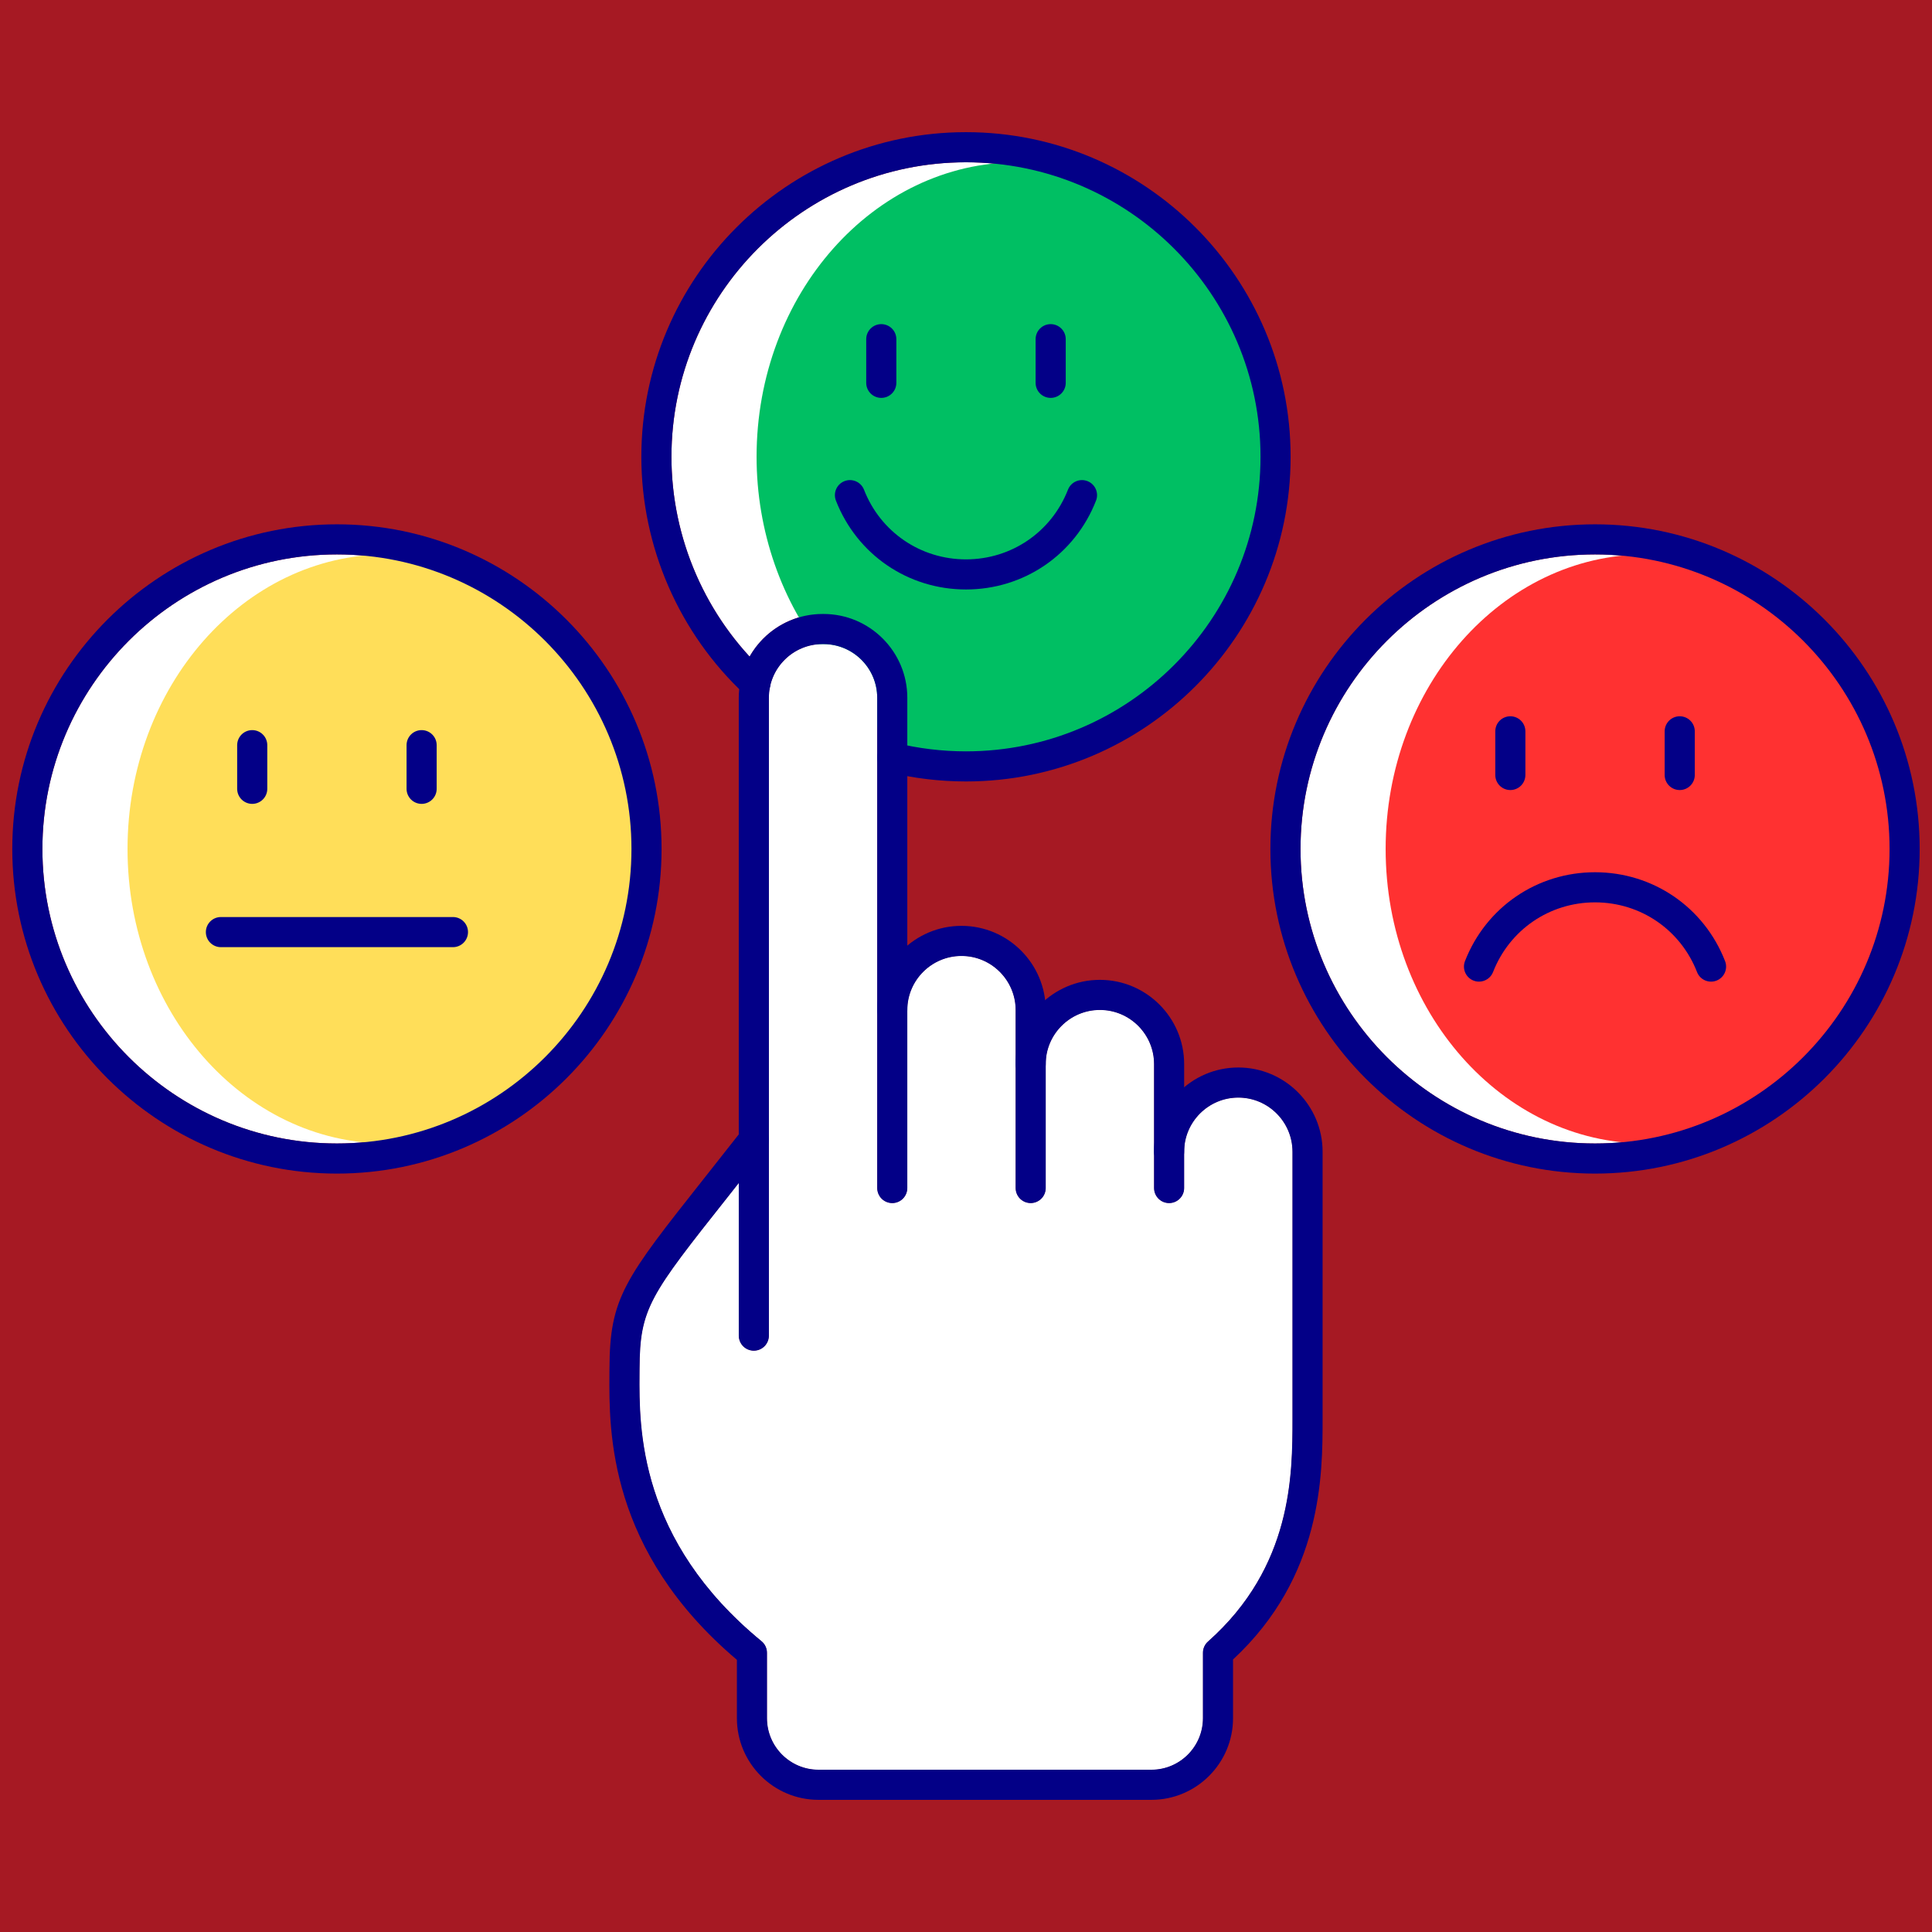 <svg xmlns="http://www.w3.org/2000/svg" xmlns:xlink="http://www.w3.org/1999/xlink" width="500" zoomAndPan="magnify" viewBox="0 0 375 375" height="500" preserveAspectRatio="xMidYMid meet" version="1.0"><defs><clipPath id="e9172a045b"><path d="M 204 112.5 L 337.312 112.5 L 337.312 262.5 L 204 262.5 Z M 204 112.5 " clip-rule="nonzero"/></clipPath><clipPath id="7cdcfcc4e5"><path d="M 118.227 207.125 L 256.781 207.125 L 256.781 349.348 L 118.227 349.348 Z M 118.227 207.125 " clip-rule="nonzero"/></clipPath><clipPath id="d11dcd5e57"><path d="M 246.57 101.699 L 372.609 101.699 L 372.609 227.859 L 246.57 227.859 Z M 246.57 101.699 " clip-rule="nonzero"/></clipPath><clipPath id="6ce7a7f9e0"><path d="M 124 25.652 L 251 25.652 L 251 152 L 124 152 Z M 124 25.652 " clip-rule="nonzero"/></clipPath><clipPath id="72b4aa3224"><path d="M 2.266 101 L 129 101 L 129 228 L 2.266 228 Z M 2.266 101 " clip-rule="nonzero"/></clipPath></defs><rect x="-37.5" width="450" fill="#ffffff" y="-37.5" height="450" fill-opacity="1"/><rect x="-37.5" width="450" fill="#a61923" y="-37.5" height="450" fill-opacity="1"/><path fill="#a61923" d="M 277.215 193.777 C 276.766 193.777 276.332 193.598 276.016 193.277 C 272.008 189.27 268.012 186.801 264.484 184.621 C 258.75 181.078 253.801 178.016 253.801 170.359 C 253.801 163.438 259.434 157.805 266.355 157.805 C 271.699 157.805 274.777 160.254 277.215 164.148 C 279.656 160.254 282.734 157.805 288.074 157.805 C 295 157.805 300.633 163.438 300.633 170.359 C 300.633 178.016 295.68 181.078 289.945 184.621 C 286.422 186.801 282.422 189.27 278.414 193.277 C 278.098 193.598 277.664 193.777 277.215 193.777 Z M 266.355 161.195 C 261.305 161.195 257.191 165.309 257.191 170.359 C 257.191 176.125 260.609 178.238 266.27 181.734 C 269.445 183.695 273.324 186.094 277.215 189.723 C 281.109 186.094 284.988 183.695 288.164 181.734 C 293.824 178.238 297.238 176.125 297.238 170.359 C 297.238 165.309 293.129 161.195 288.074 161.195 C 283.785 161.195 281.43 163.016 278.734 168.402 C 278.445 168.977 277.859 169.34 277.215 169.34 C 276.574 169.34 275.984 168.977 275.699 168.402 C 273.004 163.016 270.645 161.195 266.355 161.195 Z M 266.355 161.195 " fill-opacity="1" fill-rule="nonzero"/><g clip-path="url(#e9172a045b)"><path fill="#a61923" d="M 300.008 262.512 L 255.746 262.512 C 250.027 262.512 245.375 257.859 245.375 252.141 L 245.375 239.867 L 230.309 239.867 C 225.805 239.867 222.141 236.203 222.141 231.703 L 222.141 206.93 L 212.633 206.93 C 209.586 206.93 206.223 205.094 204.801 202.664 C 203.887 201.098 203.844 199.418 204.684 197.93 L 217.082 175.961 C 217.023 174.844 216.992 173.785 216.992 172.734 C 216.992 139.527 244.008 112.516 277.215 112.516 C 310.422 112.516 337.438 139.527 337.438 172.734 C 337.438 193.082 327.34 211.801 310.379 223.004 L 310.379 252.141 C 310.379 257.859 305.727 262.512 300.008 262.512 Z M 277.215 115.906 C 245.879 115.906 220.387 141.398 220.387 172.734 C 220.387 173.871 220.426 175.023 220.5 176.258 C 220.52 176.582 220.445 176.91 220.285 177.195 L 207.641 199.598 C 207.48 199.879 207.344 200.289 207.73 200.949 C 208.535 202.328 210.824 203.535 212.633 203.535 L 223.836 203.535 C 224.773 203.535 225.535 204.293 225.535 205.23 L 225.535 231.699 C 225.535 234.332 227.676 236.473 230.309 236.473 L 247.07 236.473 C 248.008 236.473 248.766 237.234 248.766 238.172 L 248.766 252.141 C 248.766 255.988 251.898 259.121 255.746 259.121 L 300.008 259.121 C 303.855 259.121 306.988 255.988 306.988 252.141 L 306.988 222.082 C 306.988 221.504 307.281 220.965 307.77 220.652 C 324.223 210.141 334.043 192.227 334.043 172.734 C 334.043 141.398 308.551 115.906 277.215 115.906 Z M 277.215 115.906 " fill-opacity="1" fill-rule="nonzero"/></g><path fill="#a61923" d="M 277.215 214.871 C 253.984 214.871 235.082 195.969 235.082 172.734 C 235.082 149.5 253.984 130.602 277.215 130.602 C 300.449 130.602 319.352 149.5 319.352 172.734 C 319.352 195.969 300.449 214.871 277.215 214.871 Z M 277.215 133.992 C 255.855 133.992 238.477 151.375 238.477 172.734 C 238.477 194.098 255.855 211.477 277.215 211.477 C 298.578 211.477 315.957 194.098 315.957 172.734 C 315.957 151.375 298.578 133.992 277.215 133.992 Z M 277.215 133.992 " fill-opacity="1" fill-rule="nonzero"/><path fill="#a61923" d="M 277.215 205.176 C 259.328 205.176 244.773 190.621 244.773 172.734 C 244.773 154.848 259.328 140.293 277.215 140.293 C 295.105 140.293 309.656 154.848 309.656 172.734 C 309.656 190.621 295.105 205.176 277.215 205.176 Z M 277.215 143.688 C 261.199 143.688 248.168 156.719 248.168 172.734 C 248.168 188.75 261.199 201.781 277.215 201.781 C 293.23 201.781 306.262 188.75 306.262 172.734 C 306.262 156.719 293.23 143.688 277.215 143.688 Z M 277.215 143.688 " fill-opacity="1" fill-rule="nonzero"/><path fill="#ffffff" d="M 309.594 107.613 C 278.074 107.613 252.43 133.258 252.43 164.781 C 252.43 196.305 278.074 221.949 309.594 221.949 C 341.117 221.949 366.762 196.305 366.762 164.781 C 366.762 133.258 341.117 107.613 309.594 107.613 " fill-opacity="1" fill-rule="nonzero"/><path fill="#ffffff" d="M 187.496 145.832 C 219.02 145.832 244.664 120.188 244.664 88.664 C 244.664 57.141 219.02 31.496 187.496 31.496 C 155.973 31.496 130.328 57.141 130.328 88.664 C 130.328 103.035 135.812 116.938 145.5 127.449 C 148.297 122.512 153.594 119.172 159.66 119.172 L 159.844 119.172 C 168.812 119.172 176.109 126.469 176.109 135.438 L 176.109 144.695 C 179.84 145.445 183.66 145.832 187.496 145.832 " fill-opacity="1" fill-rule="nonzero"/><path fill="#ffffff" d="M 240.355 213.047 C 234.562 213.047 229.848 217.762 229.848 223.559 L 229.848 230.598 C 229.848 232.211 228.535 233.52 226.922 233.52 C 225.309 233.52 224 232.211 224 230.598 L 224 206.543 C 224 200.746 219.285 196.031 213.488 196.031 C 207.691 196.031 202.977 200.746 202.977 206.543 L 202.977 230.598 C 202.977 232.211 201.668 233.52 200.055 233.52 C 198.441 233.52 197.133 232.211 197.133 230.598 L 197.133 196.066 C 197.133 190.27 192.418 185.555 186.621 185.555 C 180.824 185.555 176.109 190.27 176.109 196.066 L 176.109 230.598 C 176.109 232.211 174.801 233.52 173.188 233.52 C 171.57 233.52 170.266 232.211 170.266 230.598 L 170.266 147.047 C 170.262 146.992 170.262 146.938 170.266 146.883 L 170.266 135.438 C 170.266 129.691 165.59 125.02 159.844 125.02 L 159.66 125.02 C 153.914 125.02 149.242 129.691 149.242 135.438 L 149.242 259.25 C 149.242 260.863 147.934 262.172 146.316 262.172 C 144.703 262.172 143.395 260.863 143.395 259.25 L 143.395 229.629 C 142.691 230.523 142 231.395 141.344 232.227 C 126.141 251.43 124.191 253.898 124.141 265.645 L 124.133 266.719 C 124.062 277.168 123.906 298.906 147.809 318.547 C 148.484 319.102 148.875 319.93 148.875 320.805 L 148.875 333.504 C 148.875 339.016 153.359 343.5 158.875 343.5 L 223.488 343.5 C 229 343.5 233.488 339.016 233.488 333.504 L 233.488 320.805 C 233.488 319.969 233.844 319.172 234.469 318.617 C 250.867 304.086 250.867 286.141 250.867 275.418 L 250.867 223.559 C 250.867 217.762 246.152 213.047 240.355 213.047 " fill-opacity="1" fill-rule="nonzero"/><path fill="#ffffff" d="M 122.566 164.781 C 122.566 133.262 96.918 107.613 65.395 107.613 C 33.875 107.613 8.23 133.262 8.23 164.781 C 8.23 196.305 33.875 221.949 65.395 221.949 C 96.918 221.949 122.566 196.305 122.566 164.781 " fill-opacity="1" fill-rule="nonzero"/><path fill="#ff3131" d="M 319.445 221.949 C 291.602 221.949 268.953 196.305 268.953 164.781 C 268.953 133.262 291.602 107.613 319.445 107.613 C 347.289 107.613 369.941 133.262 369.941 164.781 C 369.941 196.305 347.289 221.949 319.445 221.949 " fill-opacity="1" fill-rule="nonzero"/><path fill="#00bf63" d="M 146.852 88.664 C 146.852 57.141 169.59 31.496 197.543 31.496 C 225.488 31.496 248.227 57.141 248.227 88.664 C 248.227 120.188 222.746 149.168 194.797 149.168 C 191.395 149.168 183.516 149.965 177.941 148.105 C 177.941 148.105 169.848 143.062 160.305 127.449 C 151.715 116.938 146.852 103.035 146.852 88.664 " fill-opacity="1" fill-rule="nonzero"/><path fill="#ffffff" d="M 186.621 185.555 C 192.418 185.555 197.133 190.27 197.133 196.066 L 197.133 230.598 C 197.133 232.211 198.441 233.52 200.055 233.52 C 201.668 233.52 202.977 232.211 202.977 230.598 L 202.977 206.543 C 202.977 200.746 207.691 196.031 213.488 196.031 C 219.285 196.031 224 200.746 224 206.543 L 224 230.598 C 224 232.211 225.309 233.52 226.922 233.52 C 228.535 233.52 229.848 232.211 229.848 230.598 L 229.848 223.559 C 229.848 217.762 234.562 213.047 240.355 213.047 C 246.152 213.047 250.867 217.762 250.867 223.559 L 250.867 275.418 C 250.867 286.141 250.867 304.086 234.469 318.617 C 233.844 319.172 233.488 319.969 233.488 320.805 L 233.488 333.504 C 233.488 339.016 229 343.5 223.488 343.5 L 158.875 343.5 C 153.359 343.5 148.875 339.016 148.875 333.504 L 148.875 320.805 C 148.875 319.93 148.484 319.102 147.809 318.547 C 123.906 298.906 124.062 277.168 124.133 266.719 L 124.141 265.645 C 124.191 253.898 126.141 251.43 141.344 232.227 C 142 231.395 142.691 230.523 143.395 229.629 L 143.395 259.25 C 143.395 260.863 144.703 262.172 146.316 262.172 C 147.934 262.172 149.242 260.863 149.242 259.25 L 149.242 135.438 C 149.242 129.691 153.914 125.02 159.66 125.02 L 159.844 125.02 C 165.59 125.02 170.266 129.691 170.266 135.438 L 170.266 146.883 C 170.262 146.938 170.262 146.992 170.266 147.047 L 170.266 230.598 C 170.266 232.211 171.57 233.52 173.188 233.52 C 174.801 233.52 176.109 232.211 176.109 230.598 L 176.109 196.066 C 176.109 190.27 180.824 185.555 186.621 185.555 " fill-opacity="1" fill-rule="nonzero"/><path fill="#ffde59" d="M 24.754 164.781 C 24.754 133.262 47.32 107.613 75.059 107.613 C 102.797 107.613 125.363 133.262 125.363 164.781 C 125.363 196.305 102.797 221.949 75.059 221.949 C 47.32 221.949 24.754 196.305 24.754 164.781 " fill-opacity="1" fill-rule="nonzero"/><path fill="#030087" d="M 200.055 233.52 C 198.441 233.52 197.133 232.211 197.133 230.598 L 197.133 196.066 C 197.133 190.27 192.418 185.555 186.621 185.555 C 180.824 185.555 176.109 190.27 176.109 196.066 C 176.109 197.68 174.801 198.988 173.188 198.988 C 171.57 198.988 170.266 197.68 170.266 196.066 C 170.266 187.043 177.602 179.707 186.621 179.707 C 195.641 179.707 202.977 187.043 202.977 196.066 L 202.977 230.598 C 202.977 232.211 201.668 233.52 200.055 233.52 " fill-opacity="1" fill-rule="nonzero"/><path fill="#030087" d="M 226.922 233.523 C 225.309 233.523 224 232.211 224 230.598 L 224 206.543 C 224 200.75 219.285 196.035 213.488 196.035 C 207.691 196.035 202.977 200.75 202.977 206.543 C 202.977 208.16 201.668 209.465 200.055 209.465 C 198.441 209.465 197.133 208.16 197.133 206.543 C 197.133 197.523 204.469 190.188 213.488 190.188 C 222.504 190.188 229.844 197.523 229.844 206.543 L 229.844 230.598 C 229.844 232.211 228.535 233.523 226.922 233.523 " fill-opacity="1" fill-rule="nonzero"/><path fill="#030087" d="M 146.316 262.172 C 144.703 262.172 143.395 260.863 143.395 259.25 L 143.395 135.438 C 143.395 126.469 150.691 119.172 159.66 119.172 L 159.844 119.172 C 168.812 119.172 176.109 126.469 176.109 135.438 L 176.109 230.598 C 176.109 232.211 174.801 233.523 173.188 233.523 C 171.57 233.523 170.266 232.211 170.266 230.598 L 170.266 135.438 C 170.266 129.691 165.59 125.02 159.844 125.02 L 159.66 125.02 C 153.914 125.02 149.242 129.691 149.242 135.438 L 149.242 259.25 C 149.242 260.863 147.934 262.172 146.316 262.172 " fill-opacity="1" fill-rule="nonzero"/><g clip-path="url(#7cdcfcc4e5)"><path fill="#030087" d="M 223.488 349.348 L 158.871 349.348 C 150.137 349.348 143.031 342.238 143.031 333.504 L 143.031 322.172 C 118.047 301 118.211 277.871 118.289 266.676 L 118.297 265.621 C 118.352 251.855 121.164 248.305 136.758 228.598 C 138.914 225.875 141.324 222.832 144.02 219.391 C 145.012 218.121 146.848 217.898 148.121 218.895 C 149.391 219.891 149.613 221.727 148.617 222.996 C 145.918 226.445 143.5 229.496 141.344 232.227 C 126.141 251.43 124.191 253.898 124.141 265.645 L 124.133 266.719 C 124.062 277.168 123.906 298.906 147.809 318.547 C 148.484 319.102 148.875 319.93 148.875 320.805 L 148.875 333.504 C 148.875 339.016 153.359 343.5 158.871 343.5 L 223.488 343.5 C 229 343.5 233.484 339.016 233.484 333.504 L 233.484 320.805 C 233.484 319.969 233.844 319.172 234.469 318.617 C 250.867 304.086 250.867 286.141 250.867 275.418 L 250.867 223.559 C 250.867 217.762 246.152 213.047 240.355 213.047 C 234.559 213.047 229.844 217.762 229.844 223.559 C 229.844 225.172 228.535 226.48 226.922 226.48 C 225.309 226.48 224 225.172 224 223.559 C 224 214.539 231.336 207.199 240.355 207.199 C 249.375 207.199 256.715 214.539 256.715 223.559 L 256.715 275.418 C 256.715 286.16 256.715 305.977 239.332 322.102 L 239.332 333.504 C 239.332 342.238 232.223 349.348 223.488 349.348 " fill-opacity="1" fill-rule="nonzero"/></g><g clip-path="url(#d11dcd5e57)"><path fill="#030087" d="M 309.598 107.613 C 278.074 107.613 252.43 133.258 252.43 164.781 C 252.43 196.305 278.074 221.949 309.598 221.949 C 341.117 221.949 366.762 196.305 366.762 164.781 C 366.762 133.258 341.117 107.613 309.598 107.613 Z M 309.598 227.793 C 274.852 227.793 246.582 199.527 246.582 164.781 C 246.582 130.035 274.852 101.77 309.598 101.77 C 344.34 101.77 372.609 130.035 372.609 164.781 C 372.609 199.527 344.34 227.793 309.598 227.793 " fill-opacity="1" fill-rule="nonzero"/></g><path fill="#030087" d="M 326.035 153.348 C 324.422 153.348 323.109 152.039 323.109 150.426 L 323.109 141.953 C 323.109 140.336 324.422 139.027 326.035 139.027 C 327.648 139.027 328.957 140.336 328.957 141.953 L 328.957 150.426 C 328.957 152.039 327.648 153.348 326.035 153.348 " fill-opacity="1" fill-rule="nonzero"/><path fill="#030087" d="M 293.156 153.348 C 291.539 153.348 290.234 152.039 290.234 150.422 L 290.234 141.953 C 290.234 140.336 291.539 139.027 293.156 139.027 C 294.77 139.027 296.078 140.336 296.078 141.953 L 296.078 150.422 C 296.078 152.039 294.77 153.348 293.156 153.348 " fill-opacity="1" fill-rule="nonzero"/><path fill="#030087" d="M 287.074 190.535 C 286.723 190.535 286.363 190.473 286.016 190.336 C 284.508 189.75 283.766 188.055 284.352 186.551 C 288.438 176.074 298.348 169.301 309.594 169.301 C 320.844 169.301 330.75 176.074 334.836 186.551 C 335.422 188.055 334.68 189.75 333.176 190.336 C 331.672 190.922 329.977 190.18 329.391 188.676 C 326.188 180.457 318.418 175.148 309.594 175.148 C 300.773 175.148 293.004 180.457 289.801 188.676 C 289.352 189.828 288.242 190.535 287.074 190.535 " fill-opacity="1" fill-rule="nonzero"/><g clip-path="url(#6ce7a7f9e0)"><path fill="#030087" d="M 187.496 151.68 C 182.422 151.68 177.371 151.074 172.484 149.879 C 170.914 149.496 169.957 147.914 170.34 146.348 C 170.723 144.777 172.305 143.82 173.871 144.199 C 178.305 145.285 182.887 145.836 187.496 145.836 C 219.02 145.836 244.664 120.188 244.664 88.664 C 244.664 57.145 219.02 31.5 187.496 31.5 C 155.973 31.5 130.328 57.145 130.328 88.664 C 130.328 104.504 136.984 119.773 148.594 130.559 C 149.777 131.656 149.844 133.504 148.746 134.688 C 147.648 135.871 145.797 135.938 144.613 134.84 C 131.82 122.949 124.484 106.121 124.484 88.664 C 124.484 53.922 152.75 25.652 187.496 25.652 C 222.242 25.652 250.508 53.922 250.508 88.664 C 250.508 123.41 222.242 151.68 187.496 151.68 " fill-opacity="1" fill-rule="nonzero"/></g><path fill="#030087" d="M 203.938 77.23 C 202.32 77.23 201.012 75.922 201.012 74.309 L 201.012 65.836 C 201.012 64.223 202.32 62.914 203.938 62.914 C 205.551 62.914 206.859 64.223 206.859 65.836 L 206.859 74.309 C 206.859 75.922 205.551 77.23 203.938 77.23 " fill-opacity="1" fill-rule="nonzero"/><path fill="#030087" d="M 171.055 77.23 C 169.441 77.23 168.133 75.922 168.133 74.309 L 168.133 65.836 C 168.133 64.223 169.441 62.914 171.055 62.914 C 172.668 62.914 173.98 64.223 173.98 65.836 L 173.98 74.309 C 173.98 75.922 172.668 77.23 171.055 77.23 " fill-opacity="1" fill-rule="nonzero"/><path fill="#030087" d="M 187.496 114.418 C 176.246 114.418 166.34 107.648 162.254 97.172 C 161.668 95.668 162.41 93.973 163.914 93.387 C 165.418 92.801 167.113 93.543 167.699 95.047 C 170.902 103.266 178.676 108.574 187.496 108.574 C 196.316 108.574 204.086 103.266 207.293 95.047 C 207.879 93.543 209.574 92.801 211.078 93.387 C 212.582 93.973 213.324 95.668 212.738 97.172 C 208.652 107.648 198.746 114.418 187.496 114.418 " fill-opacity="1" fill-rule="nonzero"/><g clip-path="url(#72b4aa3224)"><path fill="#030087" d="M 65.398 107.613 C 33.875 107.613 8.23 133.258 8.23 164.781 C 8.23 196.305 33.875 221.949 65.398 221.949 C 96.918 221.949 122.566 196.305 122.566 164.781 C 122.566 133.258 96.918 107.613 65.398 107.613 Z M 65.398 227.793 C 30.652 227.793 2.383 199.527 2.383 164.781 C 2.383 130.035 30.652 101.77 65.398 101.77 C 100.141 101.77 128.41 130.035 128.41 164.781 C 128.41 199.527 100.141 227.793 65.398 227.793 " fill-opacity="1" fill-rule="nonzero"/></g><path fill="#030087" d="M 81.836 156.031 C 80.223 156.031 78.914 154.723 78.914 153.109 L 78.914 144.637 C 78.914 143.023 80.223 141.715 81.836 141.715 C 83.449 141.715 84.758 143.023 84.758 144.637 L 84.758 153.109 C 84.758 154.723 83.449 156.031 81.836 156.031 " fill-opacity="1" fill-rule="nonzero"/><path fill="#030087" d="M 48.957 156.031 C 47.344 156.031 46.035 154.723 46.035 153.109 L 46.035 144.637 C 46.035 143.023 47.344 141.715 48.957 141.715 C 50.57 141.715 51.879 143.023 51.879 144.637 L 51.879 153.109 C 51.879 154.723 50.57 156.031 48.957 156.031 " fill-opacity="1" fill-rule="nonzero"/><path fill="#030087" d="M 87.918 183.844 L 42.879 183.844 C 41.262 183.844 39.957 182.535 39.957 180.918 C 39.957 179.305 41.262 177.996 42.879 177.996 L 87.918 177.996 C 89.531 177.996 90.84 179.305 90.84 180.918 C 90.84 182.535 89.531 183.844 87.918 183.844 " fill-opacity="1" fill-rule="nonzero"/></svg>